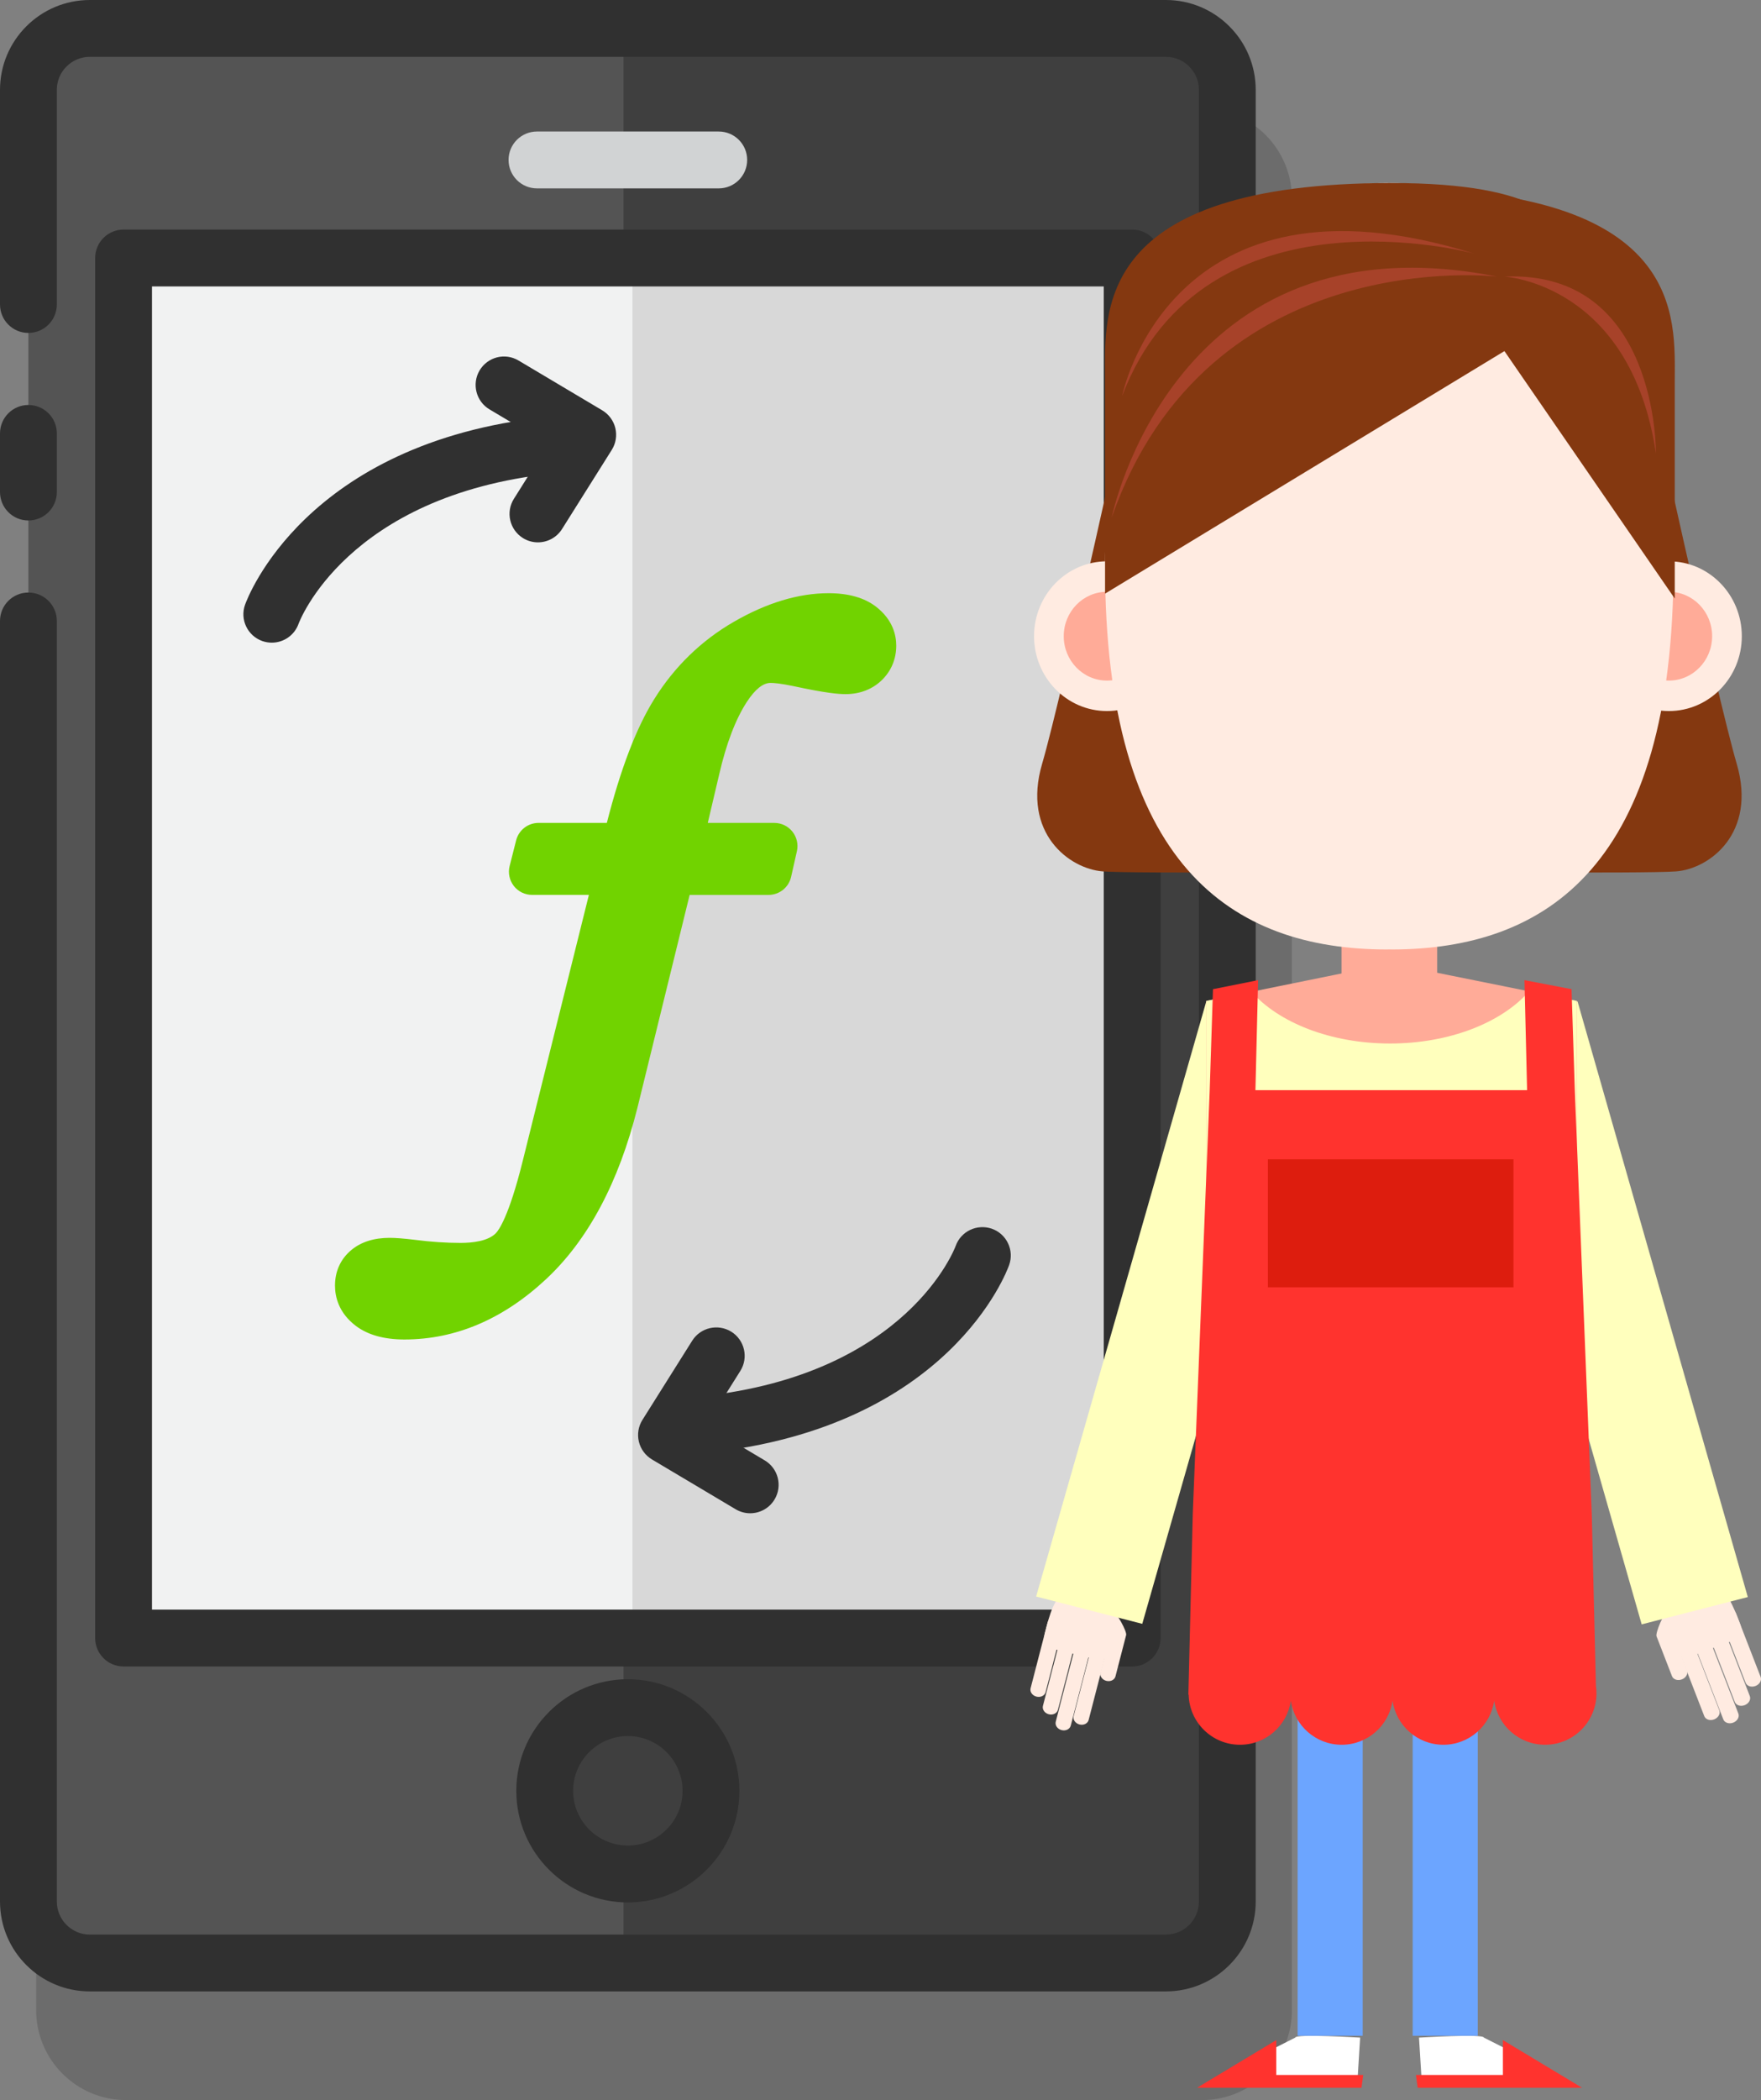 <?xml version="1.0" encoding="utf-8"?>
<!-- Generator: Adobe Illustrator 14.0.0, SVG Export Plug-In . SVG Version: 6.00 Build 43363)  -->
<!DOCTYPE svg PUBLIC "-//W3C//DTD SVG 1.1//EN" "http://www.w3.org/Graphics/SVG/1.1/DTD/svg11.dtd">
<svg version="1.1" id="Layer_1" xmlns="http://www.w3.org/2000/svg" xmlns:xlink="http://www.w3.org/1999/xlink" x="0px" y="0px"
	 width="96.475px" height="115px" viewBox="0 0 96.475 115" enable-background="new 0 0 96.475 115" xml:space="preserve">
<rect x="0" y="0" width="96.475" height="115" fill="#808080" stroke="none"/>
<g>
	<path opacity="0.25" fill="#303030" d="M65.856,5.948H6.902c-2.714,0-4.92,2.207-4.92,4.92v11.755c0,0.859,0.695,1.557,1.555,1.557
		v3.946c-0.859,0-1.555,0.697-1.555,1.557v3.211c0,0.859,0.695,1.557,1.555,1.557v3.945c-0.859,0-1.555,0.697-1.555,1.558v70.127
		c0,2.713,2.206,4.92,4.92,4.92h58.954c2.712,0,4.92-2.207,4.92-4.92V10.868C70.776,8.155,68.568,5.948,65.856,5.948z"/>
	<g>
		<path fill="#545454" d="M4.92,1.557c-1.856,0-3.365,1.507-3.365,3.363v99.212c0,1.856,1.509,3.363,3.365,3.363h30.449V1.557H4.92z
			"/>
	</g>
	<g>
		<path fill="#3F3F3F" d="M63.745,1.557H34.159v105.938h29.586c1.929,0,3.493-1.507,3.493-3.363V4.92
			C67.238,3.063,65.674,1.557,63.745,1.557z"/>
	</g>
	<g>
		<rect x="32.248" y="14.129" fill="#D8D8D8" width="29.778" height="75.572"/>
	</g>
	<g>
		<rect x="6.768" y="14.129" fill="#F1F2F2" width="27.88" height="75.572"/>
	</g>
	<g>
		<path fill="#303030" d="M63.873,109.052H4.92c-2.715,0-4.92-2.207-4.92-4.92V34.005c0-0.86,0.695-1.557,1.555-1.557
			c0.86,0,1.559,0.696,1.559,1.557v70.127c0,0.997,0.81,1.807,1.807,1.807h58.953c0.997,0,1.807-0.81,1.807-1.807V4.92
			c0-0.997-0.81-1.807-1.807-1.807H4.92c-0.997,0-1.807,0.81-1.807,1.807v11.755c0,0.86-0.698,1.557-1.559,1.557
			C0.695,18.231,0,17.535,0,16.675V4.92C0,2.207,2.205,0,4.92,0h58.953c2.713,0,4.92,2.207,4.92,4.92v99.212
			C68.793,106.845,66.586,109.052,63.873,109.052z"/>
	</g>
	<g>
		<path fill="#303030" d="M1.555,28.502C0.695,28.502,0,27.805,0,26.945v-3.211c0-0.859,0.695-1.557,1.555-1.557
			c0.86,0,1.559,0.697,1.559,1.557v3.211C3.113,27.805,2.415,28.502,1.555,28.502z"/>
	</g>
	<g>
		<path fill="#303030" d="M62.026,91.258H6.768c-0.86,0-1.555-0.697-1.555-1.557V14.129c0-0.859,0.694-1.557,1.555-1.557h55.259
			c0.859,0,1.555,0.697,1.555,1.557v75.572C63.581,90.561,62.886,91.258,62.026,91.258z M8.326,88.145h52.142V15.686H8.326V88.145z"
			/>
	</g>
	<g>
		<circle fill="#3F3F3F" cx="34.397" cy="98.067" r="4.555"/>
	</g>
	<g>
		<path fill="#303030" d="M34.397,104.179c-3.371,0-6.112-2.742-6.112-6.111c0-3.371,2.741-6.112,6.112-6.112
			c3.369,0,6.111,2.741,6.111,6.112C40.509,101.437,37.767,104.179,34.397,104.179z M34.397,95.068
			c-1.653,0-2.999,1.346-2.999,2.999s1.346,2.997,2.999,2.997s2.997-1.344,2.997-2.997S36.051,95.068,34.397,95.068z"/>
	</g>
	<g>
		<path fill="#D1D3D4" d="M39.376,10.316h-9.958c-0.86,0-1.557-0.697-1.557-1.557c0-0.86,0.696-1.557,1.557-1.557h9.958
			c0.859,0,1.557,0.696,1.557,1.557C40.933,9.619,40.235,10.316,39.376,10.316z"/>
	</g>
	<g>
		<g>
			<path fill="#303030" d="M38.619,79.563c-0.786,0-1.462-0.593-1.548-1.392c-0.091-0.854,0.529-1.621,1.383-1.712
				c11.288-1.204,13.873-8.153,13.9-8.224c0.286-0.812,1.173-1.229,1.986-0.948c0.81,0.288,1.233,1.177,0.945,1.986
				c-0.126,0.362-3.288,8.87-16.501,10.279C38.729,79.559,38.673,79.563,38.619,79.563z"/>
		</g>
		<g>
			<path fill="#303030" d="M41.098,82.868c-0.271,0-0.547-0.07-0.795-0.219l-4.584-2.727c-0.36-0.215-0.62-0.565-0.719-0.974
				c-0.097-0.407-0.029-0.837,0.195-1.193l2.727-4.337c0.457-0.727,1.417-0.943,2.146-0.49c0.728,0.459,0.948,1.42,0.489,2.147
				l-1.876,2.986l3.214,1.911c0.738,0.439,0.982,1.394,0.543,2.133C42.145,82.597,41.628,82.868,41.098,82.868z"/>
		</g>
	</g>
	<g>
		<g>
			<path fill="#303030" d="M14.89,35.193c-0.172,0-0.347-0.029-0.521-0.089c-0.81-0.289-1.233-1.178-0.945-1.986
				c0.128-0.362,3.288-8.87,16.501-10.28c0.86-0.083,1.623,0.527,1.714,1.383c0.091,0.854-0.528,1.62-1.383,1.712
				c-11.286,1.204-13.873,8.153-13.898,8.223C16.131,34.795,15.531,35.193,14.89,35.193z"/>
		</g>
		<g>
			<path fill="#303030" d="M29.468,29.7c-0.282,0-0.569-0.077-0.824-0.238c-0.729-0.459-0.949-1.419-0.49-2.147l1.876-2.985
				l-3.212-1.911c-0.739-0.439-0.981-1.395-0.544-2.134c0.441-0.739,1.39-0.985,2.134-0.542l4.585,2.727
				c0.359,0.215,0.619,0.565,0.718,0.974c0.097,0.406,0.029,0.836-0.195,1.192l-2.727,4.337C30.494,29.442,29.987,29.7,29.468,29.7z
				"/>
		</g>
	</g>
	<g>
		<defs>
			<path id="SVGID_1_" d="M40.202,34.051c-1.786,1.031-3.255,2.459-4.364,4.24c-0.982,1.577-1.834,3.8-2.593,6.772h-3.74
				c-0.58,0-1.087,0.394-1.229,0.956l-0.356,1.406c-0.096,0.38-0.011,0.781,0.229,1.091c0.24,0.309,0.609,0.489,1.001,0.489h3.112
				l-3.63,14.591c-0.751,3.021-1.31,3.773-1.464,3.932c-0.428,0.442-1.291,0.535-1.941,0.535c-0.787,0-1.626-0.056-2.5-0.169
				c-0.596-0.072-1.048-0.108-1.383-0.108c-0.854,0-1.555,0.222-2.082,0.655c-0.595,0.488-0.909,1.166-0.909,1.96
				c0,0.613,0.199,1.494,1.148,2.211c0.653,0.491,1.546,0.74,2.655,0.74c2.804,0,5.417-1.114,7.77-3.313
				c2.291-2.141,3.97-5.288,4.991-9.36l2.865-11.673h4.323c0.593,0,1.106-0.411,1.236-0.989l0.317-1.406
				c0.084-0.376-0.007-0.771-0.247-1.071s-0.604-0.476-0.989-0.476h-3.647l0.628-2.667c0.388-1.682,0.897-3.014,1.514-3.962
				c0.449-0.688,0.886-1.038,1.299-1.038c0.184,0,0.547,0.03,1.22,0.169c1.843,0.399,2.53,0.445,2.888,0.445
				c0.772,0,1.452-0.258,1.965-0.745c0.529-0.504,0.811-1.164,0.811-1.91c0-0.581-0.191-1.423-1.106-2.131
				c-0.635-0.491-1.509-0.74-2.598-0.74C43.748,32.484,42.002,33.011,40.202,34.051"/>
		</defs>
		<use xlink:href="#SVGID_1_"  overflow="visible" fill="#71D300"/>
		<clipPath id="SVGID_2_">
			<use xlink:href="#SVGID_1_"  overflow="visible"/>
		</clipPath>
	</g>
</g>
<g>
	<g>
		<path fill="#FFFFFF" d="M70.959,111.582l-4.882,2.47h6.361h1.923l0.153-2.47C74.515,111.582,70.959,111.364,70.959,111.582z"/>
		<polygon fill="#FF332E" points="69.919,113.627 69.919,111.718 65.583,114.326 74.589,114.326 74.682,113.627 		"/>
	</g>
	<g>
		<path fill="#FFFFFF" d="M81.294,111.582l4.882,2.47h-6.361h-1.923l-0.153-2.47C77.738,111.582,81.294,111.364,81.294,111.582z"/>
		<polygon fill="#FF332E" points="82.335,113.627 82.335,111.718 86.67,114.326 77.665,114.326 77.571,113.627 		"/>
	</g>
	<g>
		<path fill="#FFEBE1" d="M93.808,86.913c0.732-0.089,1.172,1.11,1.517,1.999s-0.782,1.055-1.934,1.501s-1.441,0.517-1.729-0.227
			c-0.289-0.743-0.732-2.095-0.106-2.463C92.179,87.357,93.024,87.008,93.808,86.913z"/>
		<path fill="#FFEBE1" d="M94.563,88.172c0.228-0.088,0.471-0.008,0.543,0.179l1.348,3.478c0.072,0.187-0.053,0.409-0.28,0.497
			s-0.471,0.009-0.543-0.179l-1.348-3.477C94.211,88.482,94.337,88.26,94.563,88.172z"/>
		<path fill="#FFEBE1" d="M91.388,88.192c0.229-0.088,0.115,0.907,0.188,1.095l0.846,2.181c0.071,0.187-0.054,0.409-0.281,0.497
			c-0.227,0.088-0.471,0.009-0.543-0.178l-0.846-2.181C90.68,89.419,91.161,88.28,91.388,88.192z"/>
		<path fill="#FFEBE1" d="M93.688,88.49c0.227-0.088,0.471-0.009,0.542,0.179l1.632,4.21c0.073,0.187-0.053,0.409-0.28,0.497
			c-0.228,0.089-0.47,0.009-0.543-0.178l-1.632-4.21C93.334,88.801,93.459,88.579,93.688,88.49z"/>
		<path fill="#FFEBE1" d="M93.059,89.447c0.228-0.088,0.471-0.008,0.542,0.179l1.633,4.21c0.072,0.188-0.053,0.409-0.281,0.498
			c-0.227,0.088-0.471,0.008-0.543-0.179l-1.632-4.21C92.705,89.758,92.831,89.536,93.059,89.447z"/>
		<path fill="#FFEBE1" d="M92.016,89.268c0.227-0.088,0.47-0.008,0.542,0.18l1.632,4.209c0.073,0.187-0.053,0.41-0.28,0.498
			s-0.471,0.009-0.543-0.178l-1.632-4.211C91.662,89.579,91.788,89.355,92.016,89.268z"/>
	</g>
	<g>
		<path fill="#FFEBE1" d="M58.489,87.256c-0.71,0.003-1.008,1.245-1.246,2.168c-0.239,0.923,0.858,0.945,2.007,1.243
			c1.149,0.297,1.436,0.33,1.635-0.442s0.485-2.164-0.151-2.45C60.096,87.489,59.251,87.251,58.489,87.256z"/>
		<path fill="#FFEBE1" d="M57.896,88.596c-0.228-0.059-0.451,0.051-0.502,0.245l-0.934,3.61c-0.05,0.194,0.094,0.399,0.32,0.458
			c0.228,0.058,0.452-0.051,0.502-0.246l0.933-3.609C58.265,88.859,58.122,88.654,57.896,88.596z"/>
		<path fill="#FFEBE1" d="M60.94,88.218c-0.227-0.059-0.017,0.913-0.067,1.106l-0.584,2.264c-0.05,0.194,0.093,0.399,0.319,0.457
			c0.228,0.059,0.453-0.051,0.502-0.245l0.585-2.263C61.746,89.343,61.167,88.275,60.94,88.218z"/>
		<path fill="#FFEBE1" d="M58.769,88.801c-0.228-0.059-0.452,0.051-0.503,0.245l-1.13,4.372c-0.049,0.193,0.094,0.398,0.32,0.457
			c0.228,0.058,0.452-0.051,0.502-0.246l1.13-4.371C59.138,89.064,58.995,88.859,58.769,88.801z"/>
		<path fill="#FFEBE1" d="M59.47,89.669c-0.228-0.059-0.452,0.051-0.502,0.245l-1.13,4.371c-0.05,0.194,0.093,0.399,0.319,0.457
			c0.228,0.06,0.452-0.051,0.503-0.244l1.13-4.372C59.839,89.933,59.696,89.728,59.47,89.669z"/>
		<path fill="#FFEBE1" d="M60.45,89.36c-0.227-0.059-0.452,0.051-0.502,0.245l-1.129,4.372c-0.051,0.193,0.093,0.398,0.319,0.457
			c0.228,0.059,0.451-0.051,0.502-0.246l1.13-4.37C60.82,89.624,60.678,89.419,60.45,89.36z"/>
	</g>
	<polygon fill="#FFFFBD" points="62.578,88.923 56.764,87.428 66.092,54.811 71.905,56.305 	"/>
	<polygon fill="#FFFFBD" points="89.938,88.952 95.753,87.457 86.425,54.84 80.611,56.335 	"/>
	<rect x="71.09" y="87.505" fill="#6CA5FF" width="3.564" height="23.975"/>
	<rect x="77.392" y="87.505" fill="#6CA5FF" width="3.565" height="23.975"/>
	<g>
		<polygon fill="#FFAB98" points="86.383,78.054 66.092,78.054 66.092,54.813 76.194,52.759 86.383,54.813 		"/>
		<polygon fill="#FFAB98" points="73.495,47.091 73.495,54.725 78.735,54.725 78.735,46.659 		"/>
	</g>
	<g>
		<path fill="#843810" d="M95.146,41.831c-1.108-3.783-4.964-21.444-4.964-21.444l-13.993-0.138v-0.002l-0.07,0.001l-0.07-0.001
			v0.002l-13.993,0.138c0,0-3.856,17.661-4.966,21.444c-1.108,3.785,1.479,5.747,3.327,5.888c1.775,0.134,14.689,0.011,15.702,0
			c1.013,0.011,13.925,0.134,15.701,0C93.667,47.578,96.255,45.616,95.146,41.831z"/>
		<g>
			<g>
				<ellipse fill="#FFEBE1" cx="60.646" cy="34.838" rx="3.996" ry="4.1"/>
				<ellipse fill="#FFAB98" cx="60.646" cy="34.838" rx="2.37" ry="2.432"/>
			</g>
			<g>
				<ellipse fill="#FFEBE1" cx="91.428" cy="34.838" rx="3.996" ry="4.1"/>
				<ellipse fill="#FFAB98" cx="91.428" cy="34.838" rx="2.37" ry="2.432"/>
			</g>
			<path fill="#FFEBE1" d="M76.231,10.022c-0.041,0-0.081,0.004-0.121,0.005c-0.04-0.001-0.08-0.005-0.121-0.005
				c-8.533,0-15.45,7.43-15.45,20.986c0,16.359,6.917,20.986,15.45,20.986c0.041,0,0.081-0.004,0.121-0.004s0.08,0.004,0.121,0.004
				c8.532,0,15.45-4.627,15.45-20.986C91.682,17.452,84.764,10.022,76.231,10.022z"/>
			<g>
				<g>
					<path fill="#843810" d="M83.514,18.561L60.539,32.508c0,0,0-8.343,0-11.862c0-3.519-0.653-10.623,15.692-10.623
						C92.575,10.022,83.514,18.561,83.514,18.561z"/>
				</g>
				<path fill="#843810" d="M82.057,18.701l9.693,14.077c0,0,0-8.343,0-11.862s0.653-10.623-15.739-10.623
					S82.057,18.701,82.057,18.701z"/>
				<path fill="#A74229" d="M82.016,15.147c0,0-15.835-1.886-21.113,13.195C60.902,28.343,64.296,11.628,82.016,15.147z"/>
				<path fill="#A74229" d="M80.757,13.888c0,0-14.771-4.028-19.282,7.795C61.475,21.683,64.076,8.672,80.757,13.888z"/>
				<path fill="#A74229" d="M82.423,15.147c0,0,6.911,0.377,8.294,9.677C90.717,24.824,90.843,14.771,82.423,15.147z"/>
			</g>
		</g>
	</g>
	<path fill="#FFFFBD" d="M83.771,54.285c-1.492,1.704-4.343,2.859-7.618,2.859c-3.259,0-6.095-1.144-7.593-2.834l-2.468,0.502
		v23.241h20.291V54.813L83.771,54.285z"/>
	<path fill="#FF332E" d="M87.432,92.329l-0.229-9.432l-0.929-23.198l-0.178-5.531l-2.579-0.493l0.144,6.024H68.778l0.146-6.024
		l-2.472,0.493l-0.179,5.531l-0.928,23.198l-0.241,9.901h0.015c0.037,1.523,1.281,2.747,2.813,2.747c1.419,0,2.59-1.051,2.785-2.415
		c0.196,1.364,1.367,2.415,2.786,2.415c1.418,0,2.589-1.051,2.786-2.415c0.195,1.364,1.366,2.415,2.785,2.415
		c1.418,0,2.589-1.051,2.784-2.415c0.196,1.364,1.367,2.415,2.786,2.415c1.557,0,2.817-1.261,2.817-2.817
		C87.463,92.593,87.45,92.459,87.432,92.329z"/>
	<rect x="69.46" y="63.485" fill="#DD1D0E" width="13.455" height="7.009"/>
</g>
</svg>
